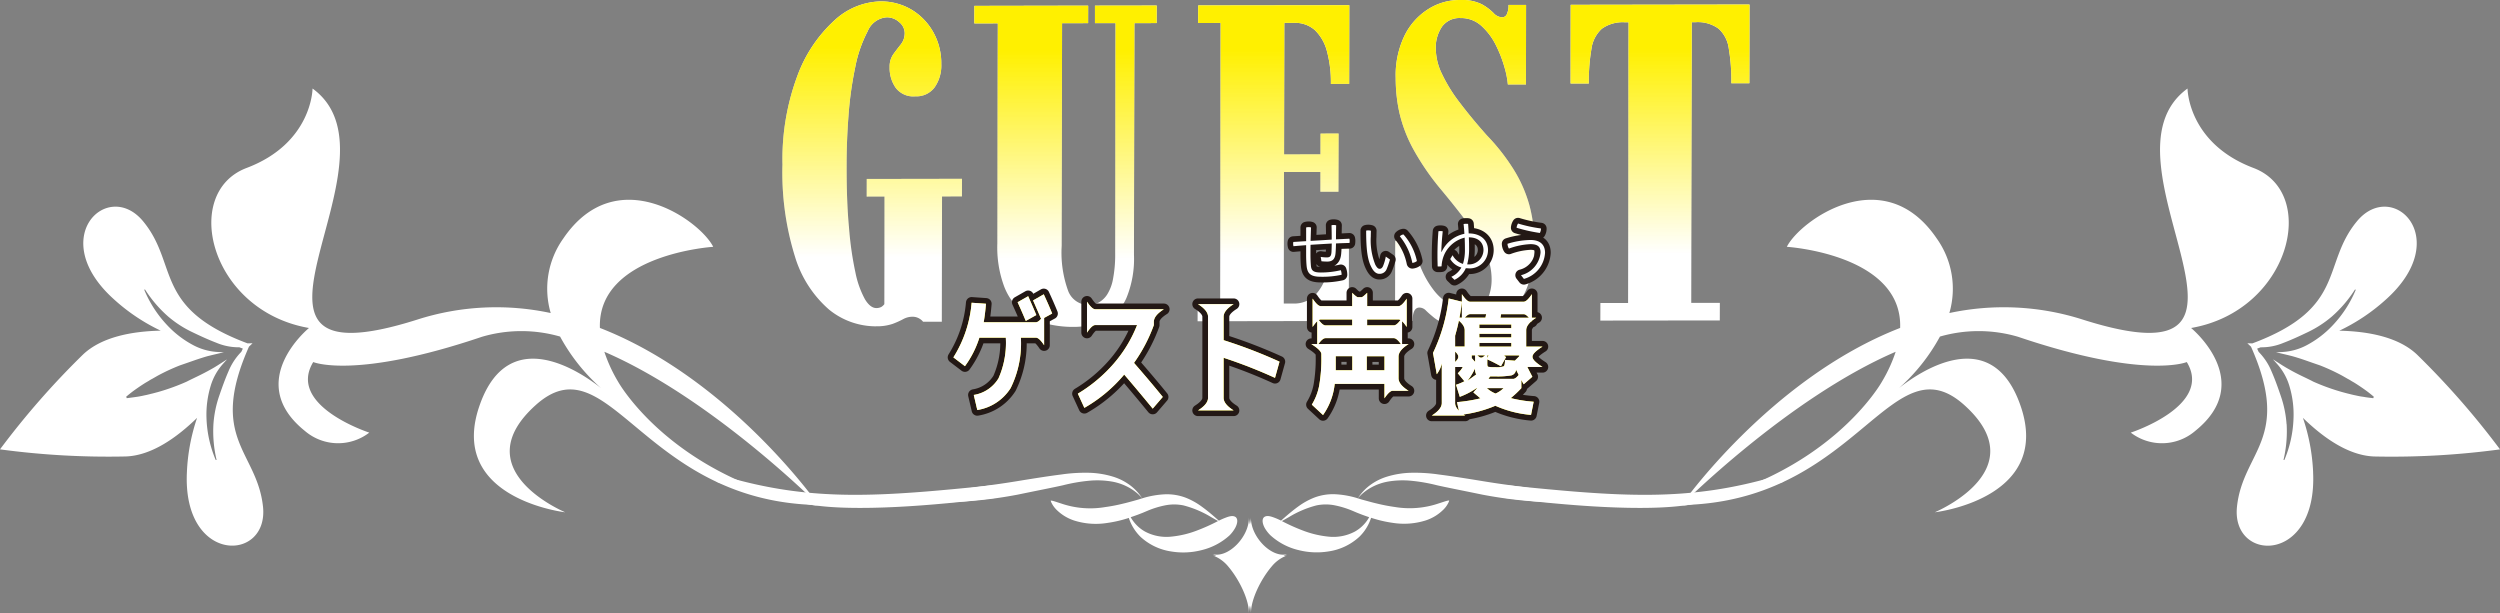 <svg height="76.618" viewBox="0 0 312.325 76.618" width="312.325" xmlns="http://www.w3.org/2000/svg" xmlns:xlink="http://www.w3.org/1999/xlink"><rect x="0" y="0" width="312.325" height="76.618" fill="#808080" stroke="none"/><linearGradient id="a" gradientUnits="objectBoundingBox" x1=".5" x2=".5" y1=".141" y2=".788"><stop offset="0" stop-color="#fff000"/><stop offset="1" stop-color="#fff000" stop-opacity="0"/></linearGradient><clipPath id="b"><path d="m0 0h120.812v40.839h-120.812z"/></clipPath><clipPath id="c"><path d="m0 0h120.812v40.839h-120.812z"/></clipPath><clipPath id="d"><path d="m0 0h312.325v65.558h-312.325z"/></clipPath><clipPath id="e"><path d="m0 0h75.811v25.89h-75.811z"/></clipPath><g clip-path="url(#b)" fill="#fff" transform="translate(97.756)"><path d="m11.689 40.617a9.265 9.265 0 0 1 -5.889-2.106 14.17 14.17 0 0 1 -4.235-6.588 35.2 35.2 0 0 1 -1.565-11.523 29.7 29.7 0 0 1 1.839-11.011 17.6 17.6 0 0 1 4.615-6.954 8.8 8.8 0 0 1 5.722-2.41 7.479 7.479 0 0 1 4 1.064 7.635 7.635 0 0 1 2.692 2.833 7.935 7.935 0 0 1 .972 3.932 4.744 4.744 0 0 1 -.84 2.916 2.817 2.817 0 0 1 -2.4 1.113 2.744 2.744 0 0 1 -2.466-1.078 4.329 4.329 0 0 1 -.747-2.579 2.649 2.649 0 0 1 .486-1.635c.317-.437.634-.838.937-1.226a2.238 2.238 0 0 0 .458-1.423 1.761 1.761 0 0 0 -.655-1.3 2.271 2.271 0 0 0 -1.6-.627 2.785 2.785 0 0 0 -2.375 1.747 16.174 16.174 0 0 0 -1.556 4.514 45.08 45.08 0 0 0 -.831 5.975q-.243 3.2-.24 6.13c-.007 3.03.085 5.665.3 7.906a41.645 41.645 0 0 0 .8 5.595 11.816 11.816 0 0 0 1.184 3.34c.444.74.923 1.113 1.43 1.113a1.275 1.275 0 0 0 .634-.148 1.4 1.4 0 0 0 .366-.338l.021-13.449-2.227.007.007-2.2 11.9-.021-.007 2.2-2.487.007-.027 15.647h-2.346a1.477 1.477 0 0 0 -.395-.352 1.646 1.646 0 0 0 -.979-.268 2.4 2.4 0 0 0 -1.106.3 10.425 10.425 0 0 1 -1.318.592 6.1 6.1 0 0 1 -2.072.3" transform="translate(0 .151)"/><path d="m15.591 40.246a13.5 13.5 0 0 1 -3.135-.395 7.746 7.746 0 0 1 -3.056-1.486 7.655 7.655 0 0 1 -2.262-3.15 14.036 14.036 0 0 1 -.86-5.383l.061-27.507-2.939.007.008-2.192 14.219-.028-.007 2.188-3.255.007-.049 27.818a14.047 14.047 0 0 0 .81 5.623 2.709 2.709 0 0 0 2.574 1.757 2.609 2.609 0 0 0 1.233-.3 3.015 3.015 0 0 0 1.071-1.015 5.428 5.428 0 0 0 .733-1.973 16.131 16.131 0 0 0 .263-3.201l.051-28.716h-2.578v-2.188l7.715-.012-.007 2.191-2.781.009-.052 28.92a12.858 12.858 0 0 1 -.937 5.4 5.573 5.573 0 0 1 -2.656 2.8 9.752 9.752 0 0 1 -4.164.824" transform="translate(20.563 .593)"/><path d="m7.36 39.578.007-2.2h2.811l.063-35.068-2.811.009.008-2.199 18.876-.028-.014 9.829-2.29.007a14.962 14.962 0 0 0 -.472-4.016 5.658 5.658 0 0 0 -1.494-2.677 3.7 3.7 0 0 0 -2.649-.935h-1.2l-.028 16.431 4.545-.007.007-2.593 2.255-.007-.014 7.272-2.26.004.007-2.473-4.552.007-.028 16.431h1.2a3.722 3.722 0 0 0 2.656-.986 5.917 5.917 0 0 0 1.5-2.72 15.075 15.075 0 0 0 .486-4.03l2.3-.007-.021 9.921z" transform="translate(44.499 .557)"/><path d="m19.915 40.839a7.925 7.925 0 0 1 -2.706-.366 4.89 4.89 0 0 1 -1.55-.846c-.38-.317-.7-.592-.937-.831a1.155 1.155 0 0 0 -.817-.373c-.564 0-.846.557-.853 1.67l-2.191.007.021-10.005 2.283-.007a7.154 7.154 0 0 0 .3 1.571 15.245 15.245 0 0 0 .8 2.205 11.941 11.941 0 0 0 1.317 2.236 7.047 7.047 0 0 0 1.846 1.762 4.23 4.23 0 0 0 2.424.691 3.337 3.337 0 0 0 1.783-.416 2.265 2.265 0 0 0 .972-1.24 6.056 6.056 0 0 0 .317-2.093 7.775 7.775 0 0 0 -.775-3.3 21.442 21.442 0 0 0 -2.163-3.551q-1.4-1.881-3.291-4.164a31.828 31.828 0 0 1 -3.572-5.189 17.946 17.946 0 0 1 -1.723-4.543 19.892 19.892 0 0 1 -.458-4.312 11.337 11.337 0 0 1 1.149-5.383 8.155 8.155 0 0 1 2.973-3.255 7.325 7.325 0 0 1 3.872-1.107 5.65 5.65 0 0 1 2.755.528 6.7 6.7 0 0 1 1.466 1.092 1.545 1.545 0 0 0 1.05.543.653.653 0 0 0 .585-.31 2.585 2.585 0 0 0 .247-1.24h2.191l-.014 9.942h-2.263a11.39 11.39 0 0 0 -.437-2.205 15.668 15.668 0 0 0 -1.092-2.783 8.088 8.088 0 0 0 -1.8-2.36 3.745 3.745 0 0 0 -2.579-.951 2.7 2.7 0 0 0 -2.29 1.036 4.62 4.62 0 0 0 -.8 2.889 7.336 7.336 0 0 0 .768 3.058 19.682 19.682 0 0 0 2.227 3.586q1.448 1.913 3.382 4.087a25.63 25.63 0 0 1 3.417 4.376 17.065 17.065 0 0 1 1.9 4.362 17.7 17.7 0 0 1 .6 4.77 14.716 14.716 0 0 1 -.775 5.165 8.111 8.111 0 0 1 -1.974 3.175 7.264 7.264 0 0 1 -2.706 1.614 9.427 9.427 0 0 1 -2.875.465" transform="translate(65.666)"/><path d="m17.693 39.566.007-2.2h3.46l.063-35.066h-.465a4.475 4.475 0 0 0 -2.882.81 4.152 4.152 0 0 0 -1.289 2.48 24.251 24.251 0 0 0 -.331 4.362h-2.283l.014-9.837 22.343-.035-.014 9.836h-2.262a23.65 23.65 0 0 0 -.317-4.354 4.034 4.034 0 0 0 -1.282-2.473 4.413 4.413 0 0 0 -2.875-.8h-.465l-.063 35.068h3.572l-.007 2.191z" transform="translate(84.481 .484)"/></g><g clip-path="url(#c)" fill="url(#a)" transform="translate(97.756)"><path d="m11.689 40.617a9.265 9.265 0 0 1 -5.889-2.106 14.17 14.17 0 0 1 -4.235-6.588 35.2 35.2 0 0 1 -1.565-11.523 29.7 29.7 0 0 1 1.839-11.011 17.6 17.6 0 0 1 4.615-6.954 8.8 8.8 0 0 1 5.722-2.41 7.479 7.479 0 0 1 4 1.064 7.635 7.635 0 0 1 2.692 2.833 7.935 7.935 0 0 1 .972 3.932 4.744 4.744 0 0 1 -.84 2.916 2.817 2.817 0 0 1 -2.4 1.113 2.744 2.744 0 0 1 -2.466-1.078 4.329 4.329 0 0 1 -.747-2.579 2.649 2.649 0 0 1 .486-1.635c.317-.437.634-.838.937-1.226a2.238 2.238 0 0 0 .458-1.423 1.761 1.761 0 0 0 -.655-1.3 2.271 2.271 0 0 0 -1.6-.627 2.785 2.785 0 0 0 -2.375 1.747 16.174 16.174 0 0 0 -1.556 4.514 45.08 45.08 0 0 0 -.831 5.975q-.243 3.2-.24 6.13c-.007 3.03.085 5.665.3 7.906a41.645 41.645 0 0 0 .8 5.595 11.816 11.816 0 0 0 1.184 3.34c.444.74.923 1.113 1.43 1.113a1.275 1.275 0 0 0 .634-.148 1.4 1.4 0 0 0 .366-.338l.021-13.449-2.227.007.007-2.2 11.9-.021-.007 2.2-2.487.007-.027 15.647h-2.346a1.477 1.477 0 0 0 -.395-.352 1.646 1.646 0 0 0 -.979-.268 2.4 2.4 0 0 0 -1.106.3 10.425 10.425 0 0 1 -1.318.592 6.1 6.1 0 0 1 -2.072.3" transform="translate(0 .151)"/><path d="m15.591 40.246a13.5 13.5 0 0 1 -3.135-.395 7.746 7.746 0 0 1 -3.056-1.486 7.655 7.655 0 0 1 -2.262-3.15 14.036 14.036 0 0 1 -.86-5.383l.061-27.507-2.939.007.008-2.192 14.219-.028-.007 2.188-3.255.007-.049 27.818a14.047 14.047 0 0 0 .81 5.623 2.709 2.709 0 0 0 2.574 1.757 2.609 2.609 0 0 0 1.233-.3 3.015 3.015 0 0 0 1.071-1.015 5.428 5.428 0 0 0 .733-1.973 16.131 16.131 0 0 0 .263-3.201l.051-28.716h-2.578v-2.188l7.715-.012-.007 2.191-2.781.009-.052 28.92a12.858 12.858 0 0 1 -.937 5.4 5.573 5.573 0 0 1 -2.656 2.8 9.752 9.752 0 0 1 -4.164.824" transform="translate(20.563 .593)"/><path d="m7.36 39.578.007-2.2h2.811l.063-35.068-2.811.009.008-2.199 18.876-.028-.014 9.829-2.29.007a14.962 14.962 0 0 0 -.472-4.016 5.658 5.658 0 0 0 -1.494-2.677 3.7 3.7 0 0 0 -2.649-.935h-1.2l-.028 16.431 4.545-.007.007-2.593 2.255-.007-.014 7.272-2.26.004.007-2.473-4.552.007-.028 16.431h1.2a3.722 3.722 0 0 0 2.656-.986 5.917 5.917 0 0 0 1.5-2.72 15.075 15.075 0 0 0 .486-4.03l2.3-.007-.021 9.921z" transform="translate(44.499 .557)"/><path d="m19.915 40.839a7.925 7.925 0 0 1 -2.706-.366 4.89 4.89 0 0 1 -1.55-.846c-.38-.317-.7-.592-.937-.831a1.155 1.155 0 0 0 -.817-.373c-.564 0-.846.557-.853 1.67l-2.191.007.021-10.005 2.283-.007a7.154 7.154 0 0 0 .3 1.571 15.245 15.245 0 0 0 .8 2.205 11.941 11.941 0 0 0 1.317 2.236 7.047 7.047 0 0 0 1.846 1.762 4.23 4.23 0 0 0 2.424.691 3.337 3.337 0 0 0 1.783-.416 2.265 2.265 0 0 0 .972-1.24 6.056 6.056 0 0 0 .317-2.093 7.775 7.775 0 0 0 -.775-3.3 21.442 21.442 0 0 0 -2.163-3.551q-1.4-1.881-3.291-4.164a31.828 31.828 0 0 1 -3.572-5.189 17.946 17.946 0 0 1 -1.723-4.543 19.892 19.892 0 0 1 -.458-4.312 11.337 11.337 0 0 1 1.149-5.383 8.155 8.155 0 0 1 2.973-3.255 7.325 7.325 0 0 1 3.872-1.107 5.65 5.65 0 0 1 2.755.528 6.7 6.7 0 0 1 1.466 1.092 1.545 1.545 0 0 0 1.05.543.653.653 0 0 0 .585-.31 2.585 2.585 0 0 0 .247-1.24h2.191l-.014 9.942h-2.263a11.39 11.39 0 0 0 -.437-2.205 15.668 15.668 0 0 0 -1.092-2.783 8.088 8.088 0 0 0 -1.8-2.36 3.745 3.745 0 0 0 -2.579-.951 2.7 2.7 0 0 0 -2.29 1.036 4.62 4.62 0 0 0 -.8 2.889 7.336 7.336 0 0 0 .768 3.058 19.682 19.682 0 0 0 2.227 3.586q1.448 1.913 3.382 4.087a25.63 25.63 0 0 1 3.417 4.376 17.065 17.065 0 0 1 1.9 4.362 17.7 17.7 0 0 1 .6 4.77 14.716 14.716 0 0 1 -.775 5.165 8.111 8.111 0 0 1 -1.974 3.175 7.264 7.264 0 0 1 -2.706 1.614 9.427 9.427 0 0 1 -2.875.465" transform="translate(65.666)"/><path d="m17.693 39.566.007-2.2h3.46l.063-35.066h-.465a4.475 4.475 0 0 0 -2.882.81 4.152 4.152 0 0 0 -1.289 2.48 24.251 24.251 0 0 0 -.331 4.362h-2.283l.014-9.837 22.343-.035-.014 9.836h-2.262a23.65 23.65 0 0 0 -.317-4.354 4.034 4.034 0 0 0 -1.282-2.473 4.413 4.413 0 0 0 -2.875-.8h-.465l-.063 35.068h3.572l-.007 2.191z" transform="translate(84.481 .484)"/></g><g clip-path="url(#d)" fill="#fff" transform="translate(0 11.06)"><path d="m69.042 22c.285-.508.405-1.1.08-1.375-.345-.254-.853-.086-1.287.08s-.819.362-.819.362c-.2-.174-.474-.417-.825-.719-.368-.311-.816-.679-1.355-1.067a8.859 8.859 0 0 0 -1.956-1.081 6.639 6.639 0 0 0 -2.608-.425 11.357 11.357 0 0 0 -2.719.468l-.642.2-.608.171c-.4.108-.81.225-1.207.314a20.819 20.819 0 0 1 -2.3.445 11.16 11.16 0 0 1 -5.458-.442c-.485-.154-.81-.268-1.021-.322a1.288 1.288 0 0 0 -.308-.051 1.029 1.029 0 0 0 .106.291 3.257 3.257 0 0 0 .7.933 5.611 5.611 0 0 0 2.12 1.267 8.992 8.992 0 0 0 4.134.305 15.3 15.3 0 0 0 2.542-.579l.157-.051a5.858 5.858 0 0 0 1.492 2.391 7.217 7.217 0 0 0 3.8 1.8 9.153 9.153 0 0 0 3.806-.168 7.924 7.924 0 0 0 3.5-1.854 4.306 4.306 0 0 0 .676-.893m-2.131-.882a24.021 24.021 0 0 1 -2.773 1.235 12.061 12.061 0 0 1 -2.984.7 5.7 5.7 0 0 1 -3.375-.631 4.679 4.679 0 0 1 -1.387-1.2 4.459 4.459 0 0 1 -.392-.587c.291-.094.579-.2.873-.305l.631-.245.588-.248a11.446 11.446 0 0 1 2.305-.7 5.777 5.777 0 0 1 2.194.023 12.854 12.854 0 0 1 3.424 1.44c.371.214.673.385.9.514" transform="translate(85.255 32.919)"/><path d="m62.492 23.361a2.287 2.287 0 0 0 -.5.231 1.866 1.866 0 0 0 .437-.054 4.487 4.487 0 0 0 -1.9 1.347c-1.4 1.643-2.639 4.194-2.61 5.88a4.828 4.828 0 0 0 -.128-.961 4.641 4.641 0 0 0 -.131.961c.029-1.686-1.21-4.239-2.61-5.88a4.515 4.515 0 0 0 -1.9-1.347 1.824 1.824 0 0 0 .434.054 2.416 2.416 0 0 0 -.5-.231c1.929.582 4.619-2.108 4.582-4.582a3.735 3.735 0 0 0 .123.859 3.893 3.893 0 0 0 .12-.859c-.037 2.474 2.653 5.164 4.582 4.582" transform="translate(98.366 34.795)"/><path d="m67.7 18.438-.645-.2a11.5 11.5 0 0 0 -2.719-.471 6.611 6.611 0 0 0 -2.61.428 8.874 8.874 0 0 0 -1.957 1.084c-.536.385-.984.756-1.352 1.067-.351.3-.628.545-.822.719-.006 0-.385-.2-.822-.362s-.941-.337-1.287-.08c-.328.268-.205.864.077 1.372a4.376 4.376 0 0 0 .688.887 7.9 7.9 0 0 0 3.5 1.857 9.2 9.2 0 0 0 3.806.168 7.21 7.21 0 0 0 3.8-1.806 5.661 5.661 0 0 0 1.2-1.672 6.291 6.291 0 0 0 .288-.719c.054.017.1.037.157.051a15.314 15.314 0 0 0 2.542.582 9.018 9.018 0 0 0 4.131-.305 5.563 5.563 0 0 0 2.12-1.27 3.147 3.147 0 0 0 .7-.933 1.008 1.008 0 0 0 .108-.288 1.3 1.3 0 0 0 -.311.051c-.208.054-.533.168-1.021.322a11.22 11.22 0 0 1 -5.455.442 22.238 22.238 0 0 1 -2.3-.445c-.4-.091-.807-.205-1.207-.314zm-.6 1.646.631.245c.294.108.582.211.873.308a4.658 4.658 0 0 1 -.388.588 4.71 4.71 0 0 1 -1.387 1.2 5.72 5.72 0 0 1 -3.375.633 12.284 12.284 0 0 1 -2.987-.7 24.188 24.188 0 0 1 -2.77-1.235c.223-.126.525-.3.9-.511a12.728 12.728 0 0 1 3.418-1.449 5.733 5.733 0 0 1 2.2-.026 11.633 11.633 0 0 1 2.305.7z" transform="translate(102.448 32.917)"/><path d="m129.884 42.988s10.331-3.349 7-8.816c0 0-5.2 2.211-21.066-3.153a17.473 17.473 0 0 0 -9.771-.031 23.741 23.741 0 0 1 -5.115 6.439c2.419-1.923 11.443-8.2 15.112 2 4.123 11.415-9.674 13.4-10.639 13.514.782-.348 12.393-5.5 3.737-13.346-8.954-8.127-13.142 11.028-33.721 12.372-.542.034-1.329.123-1.857.177 18.578-3.532 25.236-15.521 25.236-15.521a18.643 18.643 0 0 0 1.715-3.735c-13.479 5.812-26.815 19.212-26.815 19.212s11.03-15.828 27.375-22.19c.32-9.218-14.156-10.134-14.156-10.134 1.623-3.25 12.074-10.836 18.73-1.038a10.808 10.808 0 0 1 1.572 9.312 32.36 32.36 0 0 1 16.656.813c27.842 8.83.759-19.911 13.1-28.863 0 0 .023 6.816 8.237 9.923s4.576 17.848-7.791 19.994c0 0 8.185 6.684.522 12.853a6.38 6.38 0 0 1 -8.054.22" transform="translate(136.311 -.001)"/><path d="m107.49 38.364a24.281 24.281 0 0 0 -1.275-6.807c2.539 2.474 5.675 4.7 8.887 4.824a101.144 101.144 0 0 0 15.737-.887 101.144 101.144 0 0 0 -10.385-11.857c-2.342-2.208-6.14-2.893-9.691-2.97a23.945 23.945 0 0 0 5.783-3.863c8.607-7.669.873-15.2-3.586-9.8s-1.228 10.833-13.06 15.249l-.625-.014.454.425c5.124 11.537-1.021 13.035-1.752 20s10.06 7.215 9.509-4.3m-3.315-6.011a13.559 13.559 0 0 0 -.71-3.5c-.351-1.036-.722-2.08-1.155-3.07a7.542 7.542 0 0 0 -1.6-2.448l-.02-.02-.191-.405.434-.168a7.128 7.128 0 0 0 2.893-.571c1.01-.385 2.014-.85 3-1.324a13.69 13.69 0 0 0 3-1.943 15.587 15.587 0 0 0 2.907-3.4l.083.066a14.64 14.64 0 0 1 -2.88 4.43 12.387 12.387 0 0 1 -3.321 2.519 7.31 7.31 0 0 1 -3.061.813c-.234.014-.462.02-.69.026.608.154 1.221.288 1.829.442.317.077.628.174.936.271.619.191 1.218.411 1.829.622l.91.314a24.973 24.973 0 0 1 2.765 1.284l.7.4a3.585 3.585 0 0 1 .419.245l.419.243c.553.345 1.1.719 1.629 1.11.26.2.522.411.779.631l-.075.18c-.106-.011-.2-.029-.311-.043h-.04c-.234-.031-.471-.054-.708-.1s-.474-.063-.7-.114c-.146-.029-.285-.054-.428-.091-.285-.051-.565-.126-.836-.194-.288-.066-.556-.143-.836-.217a26.732 26.732 0 0 1 -3.623-1.307c-.568-.3-1.155-.565-1.735-.853s-1.141-.591-1.7-.919c-.137-.08-.277-.171-.414-.251-.271-.171-.545-.354-.822-.525-.123-.086-.254-.163-.379-.24l.017.02c.157.168.314.334.465.511a7.219 7.219 0 0 1 1.563 2.759 12.283 12.283 0 0 1 .525 4.131 14.57 14.57 0 0 1 -1.144 5.158l-.106-.009a15.574 15.574 0 0 0 .394-4.465" transform="translate(181.489 9.587)"/><path d="m84.72 20.55a55.034 55.034 0 0 1 -9.737-.987c-2.622-.542-4.465-.9-5.62-1.161a21.521 21.521 0 0 0 -3.255-.568 10.9 10.9 0 0 0 -2.862.1 6.793 6.793 0 0 0 -2.154.759 6.28 6.28 0 0 0 -1.238.91c-.254.262-.394.405-.394.405l.331-.459a6.192 6.192 0 0 1 1.13-1.118 6.982 6.982 0 0 1 2.171-1.107 11.216 11.216 0 0 1 3.038-.488 20.83 20.83 0 0 1 3.463.22c1.164.143 2.827.394 5.632.853 3.289.536 4.4.582 7.74 1.175l.7.374" transform="translate(110.177 31.167)"/><path d="m65.839 19.718c7.677.984 17.78 1.78 23.217.867a83.255 83.255 0 0 0 11.777-2.864l-.73-.77c-11.221 3.349-19.654 2.639-33.933 1.19z" transform="translate(121.997 31.408)"/><path d="m28.987 42.988s-10.331-3.349-7-8.816c0 0 5.2 2.211 21.066-3.153a17.473 17.473 0 0 1 9.771-.031 23.741 23.741 0 0 0 5.115 6.439c-2.419-1.923-11.443-8.2-15.112 2-4.127 11.416 9.673 13.398 10.638 13.515-.782-.348-12.393-5.5-3.737-13.346 8.955-8.128 13.144 11.027 33.722 12.37.542.034 1.329.123 1.857.177-18.579-3.531-25.237-15.52-25.237-15.52a18.643 18.643 0 0 1 -1.715-3.735c13.48 5.812 26.812 19.212 26.812 19.212s-11.027-15.828-27.367-22.19c-.32-9.218 14.156-10.134 14.156-10.134-1.623-3.25-12.074-10.836-18.73-1.038a10.808 10.808 0 0 0 -1.572 9.312 32.36 32.36 0 0 0 -16.654.813c-27.847 8.83-.764-19.91-13.1-28.863 0 0-.023 6.816-8.236 9.923s-4.577 17.848 7.791 19.993c0 0-8.185 6.684-.522 12.853a6.38 6.38 0 0 0 8.054.22" transform="translate(17.146 -.001)"/><path d="m32.857 42.663c-.733-6.964-6.878-8.462-1.752-20l.451-.428-.625.017c-11.825-4.413-8.595-9.862-13.052-15.252s-12.193 2.135-3.586 9.8a23.725 23.725 0 0 0 5.783 3.863c-3.552.077-7.349.762-9.691 2.97a101.093 101.093 0 0 0 -10.385 11.86 101.111 101.111 0 0 0 15.737.887c3.21-.123 6.345-2.351 8.884-4.821a24.265 24.265 0 0 0 -1.272 6.8c-.551 11.515 10.242 11.263 9.509 4.3m-5.8-5.846-.106.011a14.59 14.59 0 0 1 -1.152-5.157 12.351 12.351 0 0 1 .528-4.131 7.215 7.215 0 0 1 1.561-2.759c.154-.177.308-.342.465-.511l.02-.017c-.126.074-.257.151-.379.237-.277.174-.551.354-.822.525-.137.08-.277.174-.414.254-.562.325-1.133.633-1.706.919s-1.164.556-1.732.85a26.745 26.745 0 0 1 -3.623 1.31c-.28.071-.548.151-.836.214-.271.071-.551.143-.836.194-.143.037-.282.063-.428.091-.234.051-.468.083-.708.117s-.471.063-.7.094l-.04.006c-.111.011-.205.029-.311.04l-.077-.183c.257-.22.519-.431.776-.628.536-.394 1.078-.767 1.632-1.113l.417-.243a3.836 3.836 0 0 1 .419-.245l.7-.4a24.975 24.975 0 0 1 2.765-1.284l.907-.314c.611-.211 1.213-.431 1.832-.622.308-.1.616-.194.933-.271.608-.151 1.224-.288 1.832-.442-.228 0-.459-.009-.69-.023a7.371 7.371 0 0 1 -3.064-.816 12.318 12.318 0 0 1 -3.315-2.516 14.569 14.569 0 0 1 -2.881-4.431l.08-.068a15.665 15.665 0 0 0 2.907 3.4 13.638 13.638 0 0 0 3 1.943c.984.474 1.991.939 3 1.324a7.182 7.182 0 0 0 2.893.573l.434.165-.194.408c-.006 0-.006.014-.02.017a7.615 7.615 0 0 0 -1.595 2.448c-.434.99-.8 2.034-1.158 3.07a13.708 13.708 0 0 0 -.708 3.5 15.473 15.473 0 0 0 .394 4.465" transform="translate(0 9.585)"/><path d="m41.16 20.55a55.035 55.035 0 0 0 9.737-.987c2.622-.542 4.465-.9 5.62-1.161a21.52 21.52 0 0 1 3.255-.568 10.9 10.9 0 0 1 2.862.1 6.793 6.793 0 0 1 2.154.759 6.28 6.28 0 0 1 1.238.91c.254.262.394.405.394.405l-.331-.459a6.191 6.191 0 0 0 -1.13-1.118 6.982 6.982 0 0 0 -2.171-1.107 11.216 11.216 0 0 0 -3.038-.488 20.83 20.83 0 0 0 -3.463.22c-1.164.143-2.827.394-5.632.853-3.289.536-4.4.582-7.74 1.175l-.7.374" transform="translate(76.268 31.167)"/><path d="m66.364 19.718c-7.677.984-17.78 1.78-23.217.867a83.256 83.256 0 0 1 -11.777-2.864l.73-.77c11.221 3.349 19.654 2.639 33.933 1.19z" transform="translate(58.127 31.408)"/></g><g clip-path="url(#e)" transform="translate(118.162 26.975)"><path d="m35.838 4.831a4.557 4.557 0 0 0 .779.064c.376 0 .537-.151.569-.683.017-.32.024-.683.032-1.051-.947.056-1.718.1-2.651.161-.008.433-.008.834-.008 1.236 0 .53.024 1.027.056 1.39.056.642.37.834 1.254.834a10.773 10.773 0 0 0 2.482-.289 1.678 1.678 0 0 1 .1.571 11.028 11.028 0 0 1 -2.586.25c-1.26 0-1.672-.371-1.784-1.31-.039-.411-.063-.9-.063-1.463v-1.173c-.538.04-1.053.082-1.583.13a1.338 1.338 0 0 1 -.04-.307 1.151 1.151 0 0 1 .024-.225c.53-.031 1.077-.071 1.6-.1v-1.713a1.337 1.337 0 0 1 .321-.04 1.006 1.006 0 0 1 .289.04c-.024.609-.033 1.059-.056 1.678.891-.048 1.751-.1 2.641-.161 0-.571-.008-1.189-.024-1.791a1.025 1.025 0 0 1 .281-.033 1.207 1.207 0 0 1 .3.042c-.016.585-.024 1.188-.024 1.751.554-.016 1.125-.056 1.68-.08a1.139 1.139 0 0 1 .032.281c0 .08-.009.169-.017.249-.563.016-1.132.032-1.694.064-.008.368-.016.739-.048 1.116-.048.836-.378 1.148-1.053 1.148a7.1 7.1 0 0 1 -.714-.039z" fill="none" stroke="#231815" stroke-linecap="round" stroke-linejoin="round" stroke-width="1.417" transform="translate(10.995 .287)"/><path d="m42.183 4.991a11.112 11.112 0 0 1 -.418 1.2.931.931 0 0 1 -.909.587c-.3 0-.667-.169-1-.836-.473-.9-.65-2.144-.65-4.56a1 1 0 0 1 .267-.033 1.2 1.2 0 0 1 .327.048c-.008.305-.015.53-.015.715a8.184 8.184 0 0 0 .563 3.525c.208.386.362.514.538.514.135 0 .281-.04.425-.329a5.8 5.8 0 0 0 .347-1.2zm1.685-3.133a7.224 7.224 0 0 1 1.678 3.324 1.114 1.114 0 0 1 -.571.233 7.58 7.58 0 0 0 -1.564-3.324.783.783 0 0 1 .457-.233z" fill="none" stroke="#231815" stroke-linecap="round" stroke-linejoin="round" stroke-width="1.417" transform="translate(13.306 .456)"/><path d="m46.38 4.242a4.032 4.032 0 0 1 2.843-2.257c-.024-.41-.056-.82-.1-1.221a1.855 1.855 0 0 1 .354-.031 1.476 1.476 0 0 1 .209.016c.031.368.056.78.072 1.188 1.558 0 2.416.883 2.416 2.088a2.286 2.286 0 0 1 -2.574 2.265 1.657 1.657 0 0 1 -.2-.008 2.861 2.861 0 0 1 -1.414 1.453l-.394-.376a2.737 2.737 0 0 0 1.254-1.165 2.309 2.309 0 0 1 -1.39-1.059l.289-.475a2.233 2.233 0 0 0 1.3 1.085 5.861 5.861 0 0 0 .243-1.845c0-.45-.008-.923-.032-1.437a3.845 3.845 0 0 0 -2.45 1.919 4.056 4.056 0 0 0 -.434 1.663 1.661 1.661 0 0 1 -.281.023 1.748 1.748 0 0 1 -.209-.008c-.008-.434-.024-.746-.024-1.26 0-1 .024-1.9.121-3.133a1.091 1.091 0 0 1 .233-.024 1.271 1.271 0 0 1 .305.032c-.137 1.294-.169 2.13-.177 2.562zm5.229-.225c0-.844-.538-1.583-1.832-1.59.033.546.033 1.019.033 1.446a7.04 7.04 0 0 1 -.241 1.927 1.828 1.828 0 0 0 2.04-1.783z" fill="none" stroke="#231815" stroke-linecap="round" stroke-linejoin="round" stroke-width="1.417" transform="translate(15.562 .249)"/><path d="m54.078 7.165a3.208 3.208 0 0 0 2.442-2.834c0-.7-.338-1.045-1.252-1.045a8.824 8.824 0 0 0 -2.7.554 1.237 1.237 0 0 1 -.177-.6 10.053 10.053 0 0 1 2.876-.474c1.188 0 1.815.579 1.815 1.6a3.613 3.613 0 0 1 -2.642 3.265zm2.49-5.838v.056a1.087 1.087 0 0 1 -.137.506 19.825 19.825 0 0 1 -2.906-.651 1.213 1.213 0 0 1 .183-.53 17.371 17.371 0 0 0 2.86.619z" fill="none" stroke="#231815" stroke-linecap="round" stroke-linejoin="round" stroke-width="1.417" transform="translate(17.779 .24)"/><path d="m35.838 4.831a4.557 4.557 0 0 0 .779.064c.376 0 .537-.151.569-.683.017-.32.024-.683.032-1.051-.947.056-1.718.1-2.651.161-.008.433-.008.834-.008 1.236 0 .53.024 1.027.056 1.39.056.642.37.834 1.254.834a10.773 10.773 0 0 0 2.482-.289 1.678 1.678 0 0 1 .1.571 11.028 11.028 0 0 1 -2.586.25c-1.26 0-1.672-.371-1.784-1.31-.039-.411-.063-.9-.063-1.463v-1.173c-.538.04-1.053.082-1.583.13a1.338 1.338 0 0 1 -.04-.307 1.151 1.151 0 0 1 .024-.225c.53-.031 1.077-.071 1.6-.1v-1.713a1.337 1.337 0 0 1 .321-.04 1.006 1.006 0 0 1 .289.04c-.024.609-.033 1.059-.056 1.678.891-.048 1.751-.1 2.641-.161 0-.571-.008-1.189-.024-1.791a1.025 1.025 0 0 1 .281-.033 1.207 1.207 0 0 1 .3.042c-.016.585-.024 1.188-.024 1.751.554-.016 1.125-.056 1.68-.08a1.139 1.139 0 0 1 .032.281c0 .08-.009.169-.017.249-.563.016-1.132.032-1.694.064-.008.368-.016.739-.048 1.116-.048.836-.378 1.148-1.053 1.148a7.1 7.1 0 0 1 -.714-.039z" fill="#fff" transform="translate(10.995 .287)"/><path d="m42.183 4.991a11.112 11.112 0 0 1 -.418 1.2.931.931 0 0 1 -.909.587c-.3 0-.667-.169-1-.836-.473-.9-.65-2.144-.65-4.56a1 1 0 0 1 .267-.033 1.2 1.2 0 0 1 .327.048c-.008.305-.015.53-.015.715a8.184 8.184 0 0 0 .563 3.525c.208.386.362.514.538.514.135 0 .281-.04.425-.329a5.8 5.8 0 0 0 .347-1.2zm1.685-3.133a7.224 7.224 0 0 1 1.678 3.324 1.114 1.114 0 0 1 -.571.233 7.58 7.58 0 0 0 -1.564-3.324.783.783 0 0 1 .457-.233" fill="#fff" transform="translate(13.306 .456)"/><path d="m46.38 4.242a4.032 4.032 0 0 1 2.843-2.257c-.024-.41-.056-.82-.1-1.221a1.855 1.855 0 0 1 .354-.031 1.476 1.476 0 0 1 .209.016c.031.368.056.78.072 1.188 1.558 0 2.416.883 2.416 2.088a2.286 2.286 0 0 1 -2.574 2.265 1.657 1.657 0 0 1 -.2-.008 2.861 2.861 0 0 1 -1.414 1.453l-.394-.376a2.737 2.737 0 0 0 1.254-1.165 2.309 2.309 0 0 1 -1.39-1.059l.289-.475a2.233 2.233 0 0 0 1.3 1.085 5.861 5.861 0 0 0 .243-1.845c0-.45-.008-.923-.032-1.437a3.845 3.845 0 0 0 -2.45 1.919 4.056 4.056 0 0 0 -.434 1.663 1.661 1.661 0 0 1 -.281.023 1.748 1.748 0 0 1 -.209-.008c-.008-.434-.024-.746-.024-1.26 0-1 .024-1.9.121-3.133a1.091 1.091 0 0 1 .233-.024 1.271 1.271 0 0 1 .305.032c-.137 1.294-.169 2.13-.177 2.562zm5.229-.225c0-.844-.538-1.583-1.832-1.59.033.546.033 1.019.033 1.446a7.04 7.04 0 0 1 -.241 1.927 1.828 1.828 0 0 0 2.04-1.783" fill="#fff" transform="translate(15.562 .249)"/><path d="m54.078 7.165a3.208 3.208 0 0 0 2.442-2.834c0-.7-.338-1.045-1.252-1.045a8.824 8.824 0 0 0 -2.7.554 1.237 1.237 0 0 1 -.177-.6 10.053 10.053 0 0 1 2.876-.474c1.188 0 1.815.579 1.815 1.6a3.613 3.613 0 0 1 -2.642 3.265zm2.49-5.838v.056a1.087 1.087 0 0 1 -.137.506 19.825 19.825 0 0 1 -2.906-.651 1.213 1.213 0 0 1 .183-.53 17.371 17.371 0 0 0 2.86.619" fill="#fff" transform="translate(17.779 .24)"/><g fill="none" stroke="#231815" stroke-linecap="round" stroke-linejoin="round" stroke-width="1.417"><path d="m12.04 13.67q-.627-.942-1.021-.942h-1.882a12.6 12.6 0 0 1 -1.279 6.3 6.057 6.057 0 0 1 -4.167 2.739l-.439-1.883a4.41 4.41 0 0 0 3.091-2.08 10.961 10.961 0 0 0 .911-5.077h-3.3a12.3 12.3 0 0 1 -1.805 3.563l-1.444-1.1a15.182 15.182 0 0 0 2.279-6.826l1.789.126q-.094 1.21-.283 2.31h6.53q.394 0 1.021-.943zm-.973-3.77-1.318.737q-.44-1.064-1.021-2.337l1.319-.753q.553 1.241 1.02 2.353zm1.978-.189-1.35.738q-.721-1.663-1.035-2.371l1.334-.769q.626 1.354 1.051 2.405z" transform="translate(.24 2.482)"/><path d="m13.459 11.865v-3.865q.627.942 1.021.942h8.585q-1.256.786-1.256 1.57v.409a19.784 19.784 0 0 1 -2.479 4.724q2.025 2.322 3.593 4.254l-1.255 1.46q-1.931-2.355-3.563-4.254a18.494 18.494 0 0 1 -4.976 4.16l-.816-1.775a18.565 18.565 0 0 0 4.5-3.774 16.61 16.61 0 0 0 2.9-4.795h-5.233q-.394.003-1.021.944z" transform="translate(4.179 2.716)"/><path d="m23.521 8.227h4.457q-1.256.786-1.255 1.57v2.935a62.414 62.414 0 0 1 6.983 2.684l-.564 2.025a61.594 61.594 0 0 0 -6.42-2.511v5.006q0 .786 1.255 1.57h-4.456q1.256-.786 1.255-1.57v-10.136q0-.789-1.255-1.573z" transform="translate(7.982 2.792)"/><path d="m37.013 18.551a8.224 8.224 0 0 1 -1.459 3.893l-1.4-1.3a7.05 7.05 0 0 0 .917-2.377 19.507 19.507 0 0 0 .275-3.7v-.236q0-.47-1.255-1.255h12.152q-1.256.784-1.255 1.568v2.7q0 .786 1.255 1.57h-1.993c-.263 0-.6.313-1.021.942v-1.805zm8.994-10.657v3.548q-.627-.942-1.019-.942h-3.924v.737h3.343q.392 0 1.021-.942v3.485q-.629-.942-1.021-.942h-8.555q-.392 0-1.019.942v-3.48q.627.942 1.019.942h3.348v-.742h-3.928q-.394 0-1.021.942v-3.548q.627.942 1.021.942h3.928v-1.664c.367.367.6.549.707.549h.455c.1 0 .339-.182.706-.549v1.663h3.924q.388 0 1.015-.941zm-6.8 7.2h-2.068v1.759h2.072zm1.805 1.759h2.213v-1.753h-2.208z" transform="translate(11.57 2.434)"/><path d="m48.245 12.482v8.412q0 .786 1.255 1.57h-4.175q1.256-.786 1.255-1.57v-4.929a3.484 3.484 0 0 1 -.627 1.334l-.471-2.652a21.586 21.586 0 0 0 1.962-6.812l1.647.409a24.626 24.626 0 0 1 -.846 4.238zm.846-1.742v-3.44q.629.942 1.021.943h6.7q.392 0 1.021-.943v3.438q-.627-.938-1.019-.938h-2.825l-.079.439h4.473q-1.256.786-1.256 1.57v2.04h2.041q-1.256.786-1.256 1.256v.031q0 .47 1.256 1.256h-1.9q.362.721.628 1.224l-1.084.942q-.456-.816-.958-1.836a.786.786 0 0 1 -.573.722 10.021 10.021 0 0 1 -2.016.126h-.628a1.725 1.725 0 0 1 -.134.157c-.068.072-.08.125-.039.157h3.036q.392 0 1.019-.942v2.1a13.165 13.165 0 0 1 -1.318 1.24 16.081 16.081 0 0 0 2.857.455l-.329 1.647a13.724 13.724 0 0 1 -4.457-1.145 15.575 15.575 0 0 1 -4.443 1.145l-.346-1.6a18.812 18.812 0 0 0 2.92-.471q-.5-.424-.879-.737l.47-.534h-.078a9.641 9.641 0 0 1 -2.088 1.084l-.47-1.507a7.483 7.483 0 0 0 1.051-.439l-.832-1a3.217 3.217 0 0 0 .627-.785h-1.82q1.256-.786 1.256-1.256v-.039q0-.472-1.256-1.256h2.056v-2.04q0-.786-1.255-1.57h3.845l.094-.439h-2.012q-.392.005-1.021.944zm1.649 5.824a8.157 8.157 0 0 1 -.942 1.554l1.082-.785a1.367 1.367 0 0 1 -.14-.77zm3.876-1.413-.643 1.161q-.926-.518-1.773-.895l.22-.471h-2.1v.346l.425.471v-1.085c.366.367.6.549.706.549h.11c.1 0 .34-.182.707-.549v1.366c0 .178.036.285.11.321a3.514 3.514 0 0 0 .879.055 2.671 2.671 0 0 0 1.059-.11q.149-.11.165-.8l1.224.1.549-.549v-.111h-1.842c-.041.038.027.106.204.2zm-3.343-3.61h4v-.455h-4zm0 1.161h4v-.455h-4zm0 1.145h4v-.455h-4zm2.025 5.87a3.247 3.247 0 0 0 1-.675h-2.083a3.522 3.522 0 0 0 1.085.675z" transform="translate(15.381 2.477)"/></g><path d="m12.04 13.67q-.627-.942-1.021-.942h-1.882a12.6 12.6 0 0 1 -1.279 6.3 6.057 6.057 0 0 1 -4.167 2.739l-.439-1.883a4.41 4.41 0 0 0 3.091-2.08 10.961 10.961 0 0 0 .911-5.077h-3.3a12.3 12.3 0 0 1 -1.805 3.563l-1.444-1.1a15.182 15.182 0 0 0 2.279-6.826l1.789.126q-.094 1.21-.283 2.31h6.53q.394 0 1.021-.943zm-.973-3.77-1.318.737q-.44-1.064-1.021-2.337l1.319-.753q.553 1.241 1.02 2.353m1.978-.189-1.35.738q-.721-1.663-1.035-2.371l1.334-.769q.627 1.35 1.051 2.4" fill="#fff000" transform="translate(.24 2.482)"/><path d="m13.459 11.865v-3.865q.627.942 1.021.942h8.585q-1.256.786-1.256 1.57v.409a19.784 19.784 0 0 1 -2.479 4.724q2.025 2.322 3.593 4.254l-1.255 1.46q-1.931-2.355-3.563-4.254a18.494 18.494 0 0 1 -4.976 4.16l-.816-1.775a18.565 18.565 0 0 0 4.5-3.774 16.61 16.61 0 0 0 2.9-4.795h-5.233q-.394 0-1.021.942" fill="#fff000" transform="translate(4.179 2.716)"/><path d="m23.521 8.227h4.457q-1.256.786-1.255 1.57v2.935a62.414 62.414 0 0 1 6.983 2.684l-.564 2.025a61.594 61.594 0 0 0 -6.42-2.511v5.006q0 .786 1.255 1.57h-4.456q1.256-.786 1.255-1.57v-10.136q0-.786-1.255-1.57" fill="#fff000" transform="translate(7.982 2.792)"/><path d="m37.013 18.551a8.224 8.224 0 0 1 -1.459 3.893l-1.4-1.3a7.05 7.05 0 0 0 .917-2.377 19.507 19.507 0 0 0 .275-3.7v-.236q0-.47-1.255-1.255h12.152q-1.256.784-1.255 1.568v2.7q0 .786 1.255 1.57h-1.993c-.263 0-.6.313-1.021.942v-1.805zm8.994-10.657v3.548q-.627-.942-1.019-.942h-3.924v.737h3.343q.392 0 1.021-.942v3.485q-.629-.942-1.021-.942h-8.555q-.392 0-1.019.942v-3.48q.627.942 1.019.942h3.348v-.742h-3.928q-.394 0-1.021.942v-3.548q.627.942 1.021.942h3.928v-1.664c.367.367.6.549.707.549h.455c.1 0 .339-.182.706-.549v1.663h3.924q.392 0 1.019-.942m-6.8 7.2h-2.072v1.759h2.072zm1.805 1.759h2.213v-1.752h-2.212z" fill="#fff000" transform="translate(11.57 2.434)"/><path d="m48.245 12.482v8.412q0 .786 1.255 1.57h-4.175q1.256-.786 1.255-1.57v-4.929a3.484 3.484 0 0 1 -.627 1.334l-.471-2.652a21.586 21.586 0 0 0 1.962-6.812l1.647.409a24.626 24.626 0 0 1 -.846 4.238m.846-1.742v-3.44q.629.942 1.021.943h6.7q.392 0 1.021-.943v3.438q-.627-.938-1.019-.938h-2.825l-.079.439h4.473q-1.256.786-1.256 1.57v2.04h2.041q-1.256.786-1.256 1.256v.031q0 .47 1.256 1.256h-1.9q.362.721.628 1.224l-1.084.942q-.456-.816-.958-1.836a.786.786 0 0 1 -.573.722 10.021 10.021 0 0 1 -2.016.126h-.628a1.725 1.725 0 0 1 -.134.157c-.068.072-.08.125-.039.157h3.036q.392 0 1.019-.942v2.1a13.165 13.165 0 0 1 -1.318 1.24 16.081 16.081 0 0 0 2.857.455l-.329 1.647a13.724 13.724 0 0 1 -4.457-1.145 15.575 15.575 0 0 1 -4.443 1.145l-.346-1.6a18.812 18.812 0 0 0 2.92-.471q-.5-.424-.879-.737l.47-.534h-.078a9.641 9.641 0 0 1 -2.088 1.084l-.47-1.507a7.483 7.483 0 0 0 1.051-.439l-.832-1a3.217 3.217 0 0 0 .627-.785h-1.82q1.256-.786 1.256-1.256v-.039q0-.472-1.256-1.256h2.056v-2.04q0-.786-1.255-1.57h3.845l.094-.439h-2.012q-.392 0-1.021.942m1.649 5.824a8.157 8.157 0 0 1 -.942 1.554l1.082-.785a1.367 1.367 0 0 1 -.141-.769m3.876-1.413-.643 1.161q-.926-.518-1.773-.895l.22-.471h-2.1v.346l.425.471v-1.082c.366.367.6.549.706.549h.11c.1 0 .34-.182.707-.549v1.366c0 .178.036.285.11.321a3.514 3.514 0 0 0 .879.055 2.671 2.671 0 0 0 1.059-.11q.149-.11.165-.8l1.224.1.549-.549v-.111h-1.841c-.042.043.027.111.2.2m-3.343-3.61h4v-.455h-4zm0 1.161h4v-.455h-4zm0 1.145h4v-.455h-4zm2.025 5.87a3.247 3.247 0 0 0 1-.675h-2.079a3.522 3.522 0 0 0 1.084.675" fill="#fff000" transform="translate(15.381 2.477)"/><path d="m12.04 13.67q-.627-.942-1.021-.942h-1.882a12.6 12.6 0 0 1 -1.279 6.3 6.057 6.057 0 0 1 -4.167 2.739l-.439-1.883a4.41 4.41 0 0 0 3.091-2.08 10.961 10.961 0 0 0 .911-5.077h-3.3a12.3 12.3 0 0 1 -1.805 3.563l-1.444-1.1a15.182 15.182 0 0 0 2.279-6.826l1.789.126q-.094 1.21-.283 2.31h6.53q.394 0 1.021-.943zm-.973-3.77-1.318.737q-.44-1.064-1.021-2.337l1.319-.753q.553 1.241 1.02 2.353m1.978-.189-1.35.738q-.721-1.663-1.035-2.371l1.334-.769q.627 1.35 1.051 2.4" fill="#fff" transform="translate(.24 2.482)"/><path d="m13.459 11.865v-3.865q.627.942 1.021.942h8.585q-1.256.786-1.256 1.57v.409a19.784 19.784 0 0 1 -2.479 4.724q2.025 2.322 3.593 4.254l-1.255 1.46q-1.931-2.355-3.563-4.254a18.494 18.494 0 0 1 -4.976 4.16l-.816-1.775a18.565 18.565 0 0 0 4.5-3.774 16.61 16.61 0 0 0 2.9-4.795h-5.233q-.394 0-1.021.942" fill="#fff" transform="translate(4.179 2.716)"/><path d="m23.521 8.227h4.457q-1.256.786-1.255 1.57v2.935a62.414 62.414 0 0 1 6.983 2.684l-.564 2.025a61.594 61.594 0 0 0 -6.42-2.511v5.006q0 .786 1.255 1.57h-4.456q1.256-.786 1.255-1.57v-10.136q0-.786-1.255-1.57" fill="#fff" transform="translate(7.982 2.792)"/><path d="m37.013 18.551a8.224 8.224 0 0 1 -1.459 3.893l-1.4-1.3a7.05 7.05 0 0 0 .917-2.377 19.507 19.507 0 0 0 .275-3.7v-.236q0-.47-1.255-1.255h12.152q-1.256.784-1.255 1.568v2.7q0 .786 1.255 1.57h-1.993c-.263 0-.6.313-1.021.942v-1.805zm8.994-10.657v3.548q-.627-.942-1.019-.942h-3.924v.737h3.343q.392 0 1.021-.942v3.485q-.629-.942-1.021-.942h-8.555q-.392 0-1.019.942v-3.48q.627.942 1.019.942h3.348v-.742h-3.928q-.394 0-1.021.942v-3.548q.627.942 1.021.942h3.928v-1.664c.367.367.6.549.707.549h.455c.1 0 .339-.182.706-.549v1.663h3.924q.392 0 1.019-.942m-6.8 7.2h-2.072v1.759h2.072zm1.805 1.759h2.213v-1.752h-2.212z" fill="#fff" transform="translate(11.57 2.434)"/><path d="m48.245 12.482v8.412q0 .786 1.255 1.57h-4.175q1.256-.786 1.255-1.57v-4.929a3.484 3.484 0 0 1 -.627 1.334l-.471-2.652a21.586 21.586 0 0 0 1.962-6.812l1.647.409a24.626 24.626 0 0 1 -.846 4.238m.846-1.742v-3.44q.629.942 1.021.943h6.7q.392 0 1.021-.943v3.438q-.627-.938-1.019-.938h-2.825l-.079.439h4.473q-1.256.786-1.256 1.57v2.04h2.041q-1.256.786-1.256 1.256v.031q0 .47 1.256 1.256h-1.9q.362.721.628 1.224l-1.084.942q-.456-.816-.958-1.836a.786.786 0 0 1 -.573.722 10.021 10.021 0 0 1 -2.016.126h-.628a1.725 1.725 0 0 1 -.134.157c-.068.072-.08.125-.039.157h3.036q.392 0 1.019-.942v2.1a13.165 13.165 0 0 1 -1.318 1.24 16.081 16.081 0 0 0 2.857.455l-.329 1.647a13.724 13.724 0 0 1 -4.457-1.145 15.575 15.575 0 0 1 -4.443 1.145l-.346-1.6a18.812 18.812 0 0 0 2.92-.471q-.5-.424-.879-.737l.47-.534h-.078a9.641 9.641 0 0 1 -2.088 1.084l-.47-1.507a7.483 7.483 0 0 0 1.051-.439l-.832-1a3.217 3.217 0 0 0 .627-.785h-1.82q1.256-.786 1.256-1.256v-.039q0-.472-1.256-1.256h2.056v-2.04q0-.786-1.255-1.57h3.845l.094-.439h-2.012q-.392 0-1.021.942m1.649 5.824a8.157 8.157 0 0 1 -.942 1.554l1.082-.785a1.367 1.367 0 0 1 -.141-.769m3.876-1.413-.643 1.161q-.926-.518-1.773-.895l.22-.471h-2.1v.346l.425.471v-1.082c.366.367.6.549.706.549h.11c.1 0 .34-.182.707-.549v1.366c0 .178.036.285.11.321a3.514 3.514 0 0 0 .879.055 2.671 2.671 0 0 0 1.059-.11q.149-.11.165-.8l1.224.1.549-.549v-.111h-1.841c-.042.043.027.111.2.2m-3.343-3.61h4v-.455h-4zm0 1.161h4v-.455h-4zm0 1.145h4v-.455h-4zm2.025 5.87a3.247 3.247 0 0 0 1-.675h-2.079a3.522 3.522 0 0 0 1.084.675" fill="#fff" transform="translate(15.381 2.477)"/></g></svg>